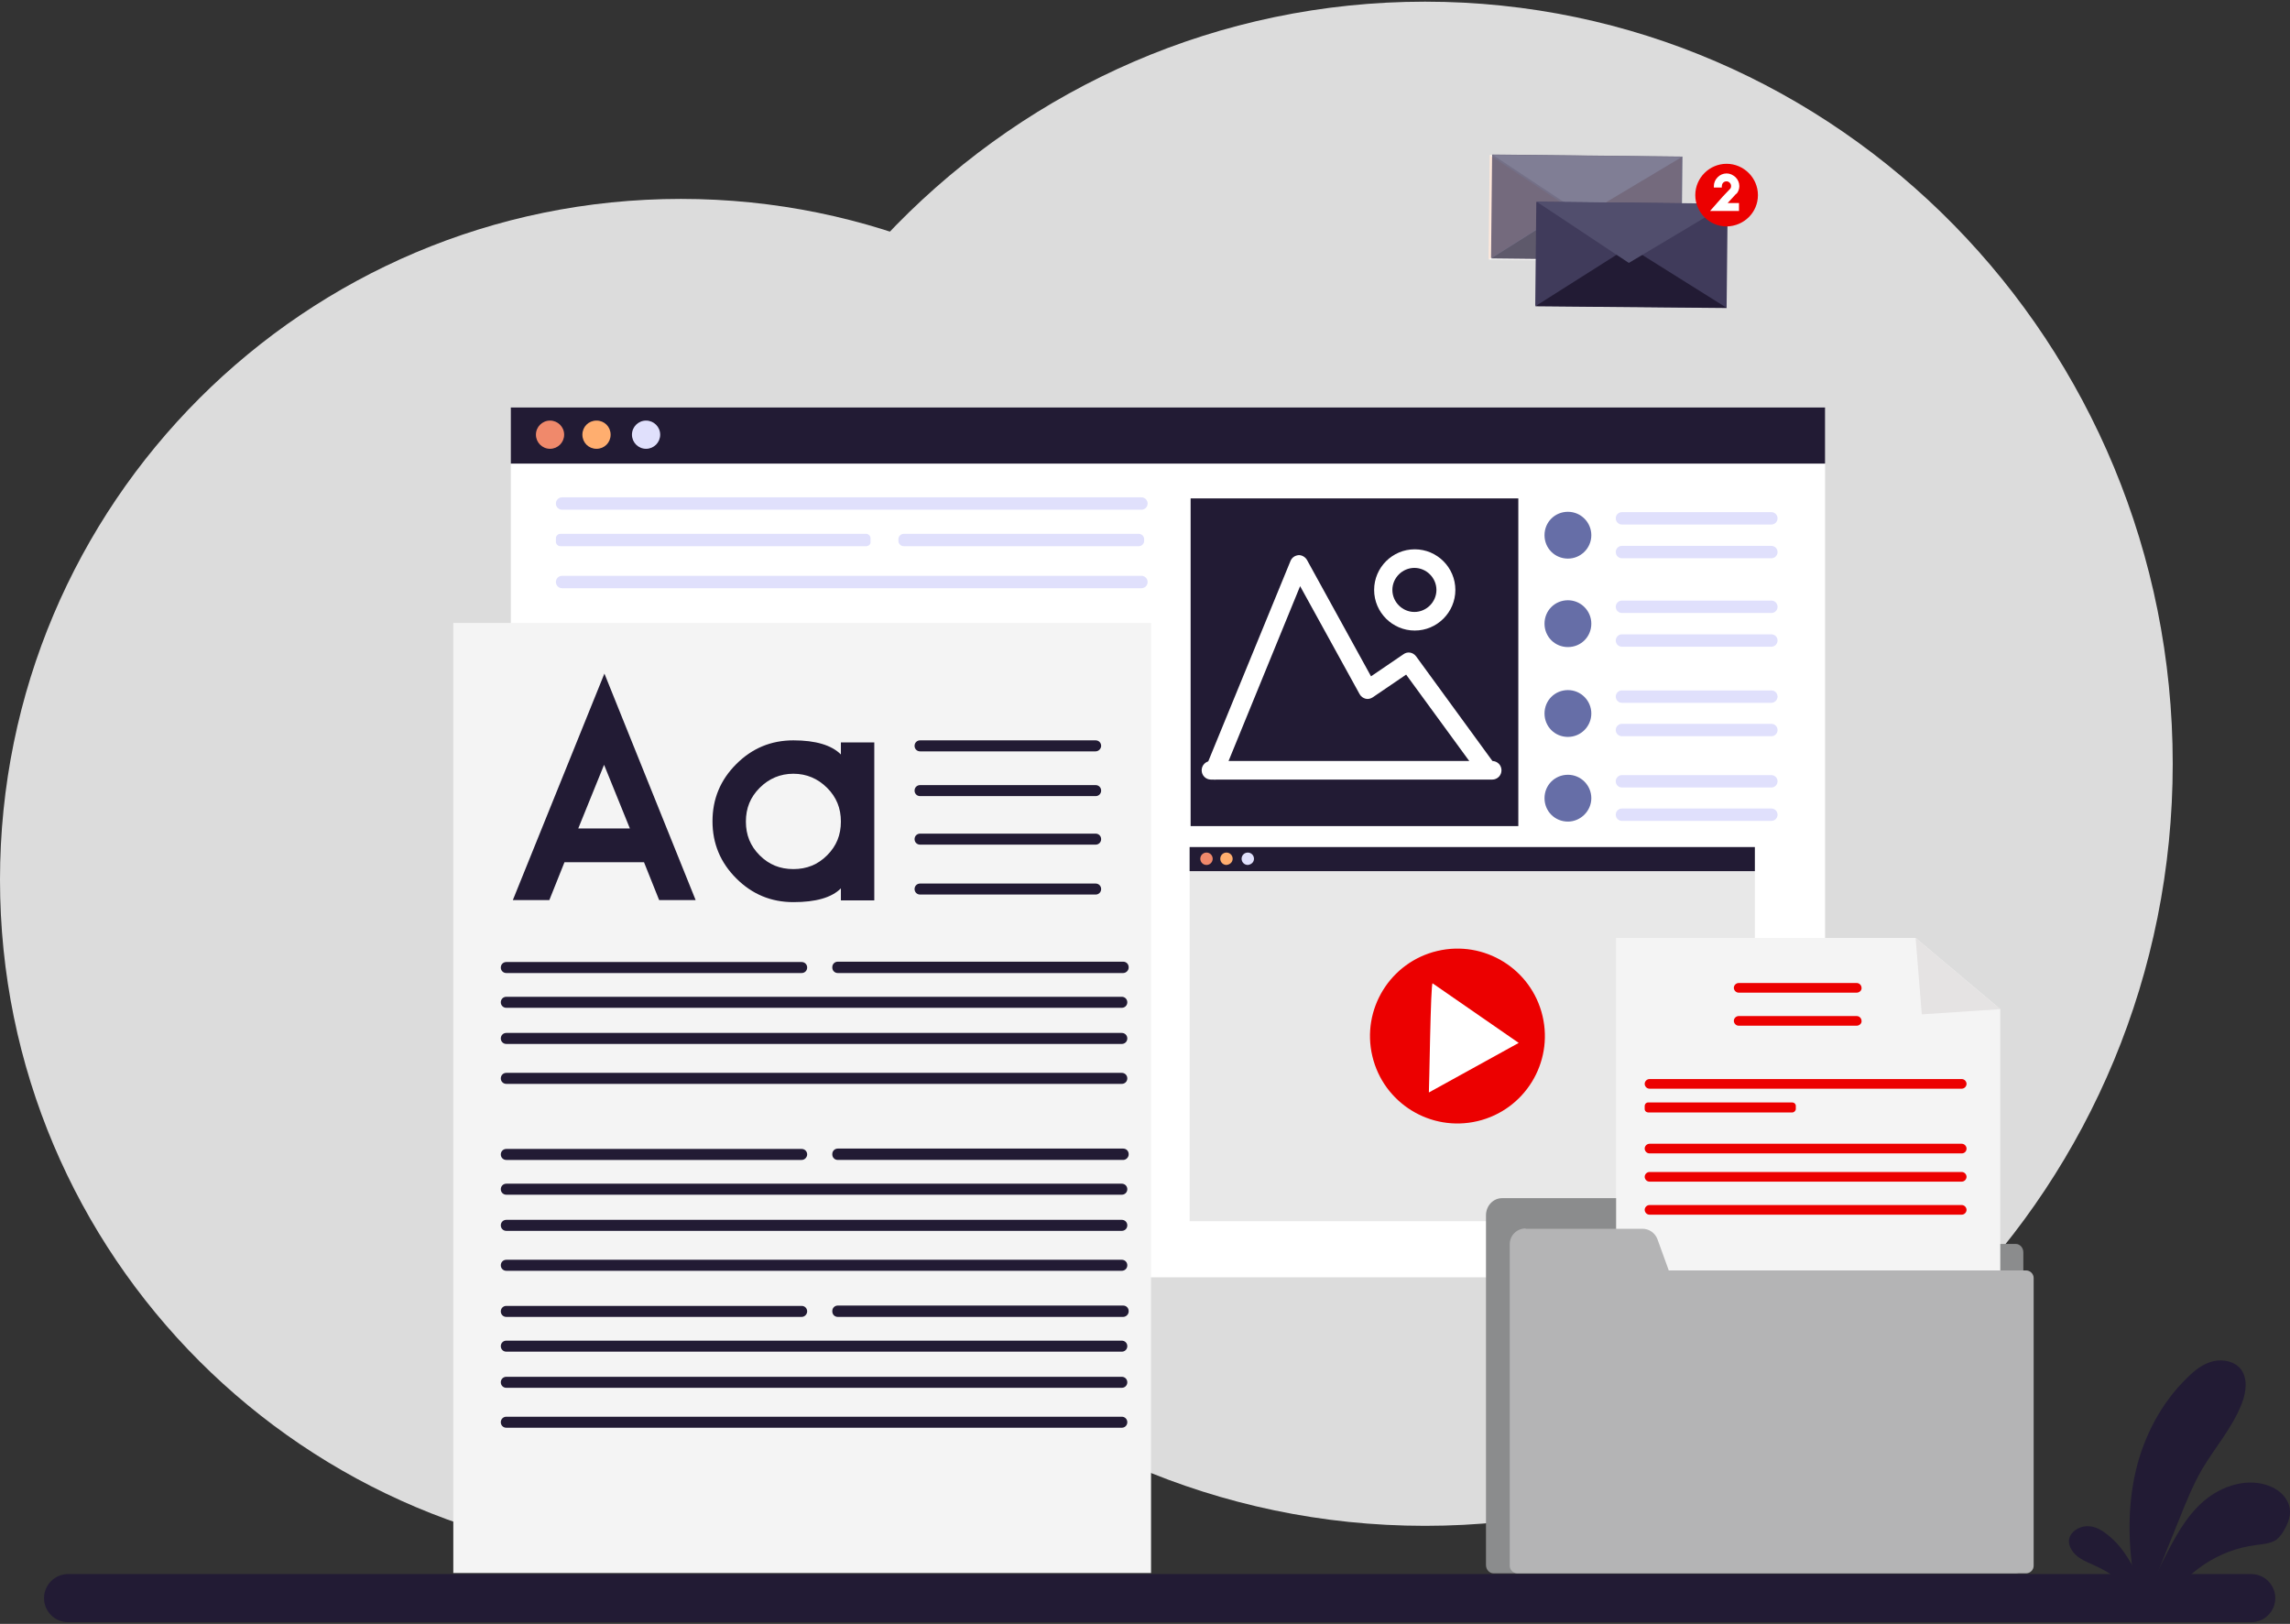 <?xml version="1.0" encoding="UTF-8"?> <svg xmlns="http://www.w3.org/2000/svg" width="306" height="217" viewBox="0 0 306 217" fill="none"><rect x="0" y="0" width="306" height="217" fill="#333333" stroke="none"/><g clip-path="url(#clip0_71_6464)"><path d="M190.423 203.898C245.6 203.898 290.329 158.304 290.329 102.061C290.329 45.817 245.6 0.223 190.423 0.223C135.247 0.223 90.518 45.817 90.518 102.061C90.518 158.304 135.247 203.898 190.423 203.898Z" fill="#DCDCDC"></path><path d="M90.982 208.544C141.23 208.544 181.964 167.81 181.964 117.562C181.964 67.314 141.23 26.58 90.982 26.58C40.734 26.58 0 67.314 0 117.562C0 167.81 40.734 208.544 90.982 208.544Z" fill="#DCDCDC"></path><path d="M300.816 210.338H9.103C7.309 210.338 5.883 211.81 5.883 213.558C5.883 215.352 7.355 216.777 9.103 216.777H300.816C302.61 216.777 304.036 215.306 304.036 213.558C304.036 211.81 302.61 210.338 300.816 210.338Z" fill="#221B34"></path><path d="M305.324 204.266C305.784 203.438 306.106 202.518 305.968 201.598C305.784 200.264 304.68 199.16 303.438 198.654C300.448 197.366 296.861 198.516 294.423 200.632C291.985 202.748 290.467 205.738 288.995 208.635C288.719 209.187 288.443 209.739 288.167 210.291C287.707 211.165 287.293 212.085 287.431 213.051C287.615 214.017 288.719 214.799 289.547 214.293C292.031 210.061 296.539 207.072 301.414 206.474C302.334 206.336 303.346 206.29 304.128 205.784C304.68 205.37 305.048 204.818 305.324 204.266Z" fill="#221B34"></path><path d="M299.574 187.523C300.125 186.051 300.401 184.257 299.436 182.969C298.608 181.911 297.044 181.589 295.71 181.911C294.376 182.233 293.272 183.107 292.306 184.073C288.856 187.385 286.51 191.847 285.406 196.492C284.302 201.184 284.349 206.06 285.13 210.797C285.314 211.947 285.912 213.373 287.062 213.281C288.442 209.878 289.776 206.474 291.156 203.116C292.076 200.816 292.996 198.516 294.238 196.354C295.986 193.411 298.332 190.743 299.574 187.523Z" fill="#221B34"></path><path d="M286.281 211.902C285.131 209.418 283.843 206.842 281.681 205.14C280.853 204.45 279.887 203.898 278.829 203.944C277.772 203.99 276.668 204.68 276.484 205.692C276.346 206.474 276.806 207.256 277.404 207.808C278.002 208.36 278.737 208.682 279.473 209.004C280.899 209.648 282.279 210.338 283.383 211.442C283.797 211.856 284.165 212.316 284.625 212.592C285.131 212.868 285.821 212.914 286.189 212.546C286.281 212.5 286.327 212.408 286.327 212.316C286.373 212.132 286.327 211.994 286.281 211.902Z" fill="#221B34"></path><path d="M199.063 20.736L198.92 34.627L224.493 34.89L224.636 20.999L199.063 20.736Z" fill="#FFE8DB"></path><path d="M211.443 26.764L198.932 34.675L224.506 34.951L211.443 26.764Z" fill="white"></path><path d="M211.444 28.925L199.07 20.738L224.691 21.014L211.444 28.925Z" fill="white"></path><g opacity="0.73"><path d="M199.382 20.681L199.24 34.48L224.675 34.741L224.817 20.943L199.382 20.681Z" fill="#403B5B"></path><path d="M211.719 26.671L199.254 34.537L224.69 34.813L211.719 26.671Z" fill="#221B34"></path><path d="M211.672 28.788L199.391 20.646L224.827 20.922L211.672 28.788Z" fill="#514E6D"></path></g><path d="M205.288 26.974L205.145 40.864L230.718 41.128L230.861 27.237L205.288 26.974Z" fill="#403B5B"></path><path d="M217.7 32.973L205.143 40.931L230.763 41.161L217.7 32.973Z" fill="#221B34"></path><path d="M217.653 35.135L205.326 26.948L230.901 27.224L217.653 35.135Z" fill="#514E6D"></path><path d="M234.903 26.073C234.903 23.774 233.017 21.888 230.717 21.888C228.417 21.888 226.531 23.774 226.531 26.073C226.531 28.373 228.417 30.259 230.717 30.259C233.063 30.213 234.903 28.373 234.903 26.073Z" fill="#EC0000"></path><path d="M231.176 25.246C231.268 25.154 231.314 25.016 231.314 24.878C231.314 24.694 231.268 24.556 231.13 24.418C230.992 24.28 230.854 24.234 230.716 24.234C230.532 24.234 230.394 24.28 230.256 24.418C230.118 24.556 230.072 24.74 230.072 25.062H229.014V24.878C229.014 24.418 229.198 24.004 229.52 23.682C229.842 23.36 230.256 23.176 230.716 23.176C231.176 23.176 231.544 23.36 231.912 23.682C232.234 24.004 232.418 24.418 232.418 24.878C232.418 25.246 232.28 25.614 232.05 25.89H232.004L231.912 25.982L231.452 26.488L231.406 26.534L230.854 27.131H232.372V28.189H228.508L230.21 26.258L231.176 25.246Z" fill="white"></path><path d="M243.873 54.546H68.256V170.688H243.873V54.546Z" fill="white"></path><path d="M243.873 54.454H68.256V61.951H243.873V54.454Z" fill="#221B34"></path><path d="M81.594 58.087C81.594 57.03 80.766 56.202 79.708 56.202C78.65 56.202 77.822 57.03 77.822 58.087C77.822 59.145 78.65 59.973 79.708 59.973C80.766 59.973 81.594 59.145 81.594 58.087Z" fill="#FFAE6F"></path><path d="M73.499 59.973C74.541 59.973 75.385 59.129 75.385 58.087C75.385 57.046 74.541 56.202 73.499 56.202C72.458 56.202 71.613 57.046 71.613 58.087C71.613 59.129 72.458 59.973 73.499 59.973Z" fill="#F0896B"></path><path d="M86.331 59.973C87.373 59.973 88.217 59.129 88.217 58.087C88.217 57.046 87.373 56.202 86.331 56.202C85.29 56.202 84.445 57.046 84.445 58.087C84.445 59.129 85.29 59.973 86.331 59.973Z" fill="#E0E0FC"></path><path d="M234.49 113.238H158.963V163.191H234.49V113.238Z" fill="#E8E8E8"></path><path d="M234.49 113.192H158.963V116.412H234.49V113.192Z" fill="#221B34"></path><path d="M162.045 114.756C162.045 114.296 161.677 113.928 161.217 113.928C160.757 113.928 160.389 114.296 160.389 114.756C160.389 115.216 160.757 115.584 161.217 115.584C161.677 115.584 162.045 115.216 162.045 114.756Z" fill="#F0896B"></path><path d="M164.713 114.756C164.713 114.296 164.345 113.928 163.885 113.928C163.425 113.928 163.057 114.296 163.057 114.756C163.057 115.216 163.425 115.584 163.885 115.584C164.345 115.538 164.713 115.216 164.713 114.756Z" fill="#FFAE6F"></path><path d="M167.564 114.756C167.564 114.296 167.196 113.928 166.736 113.928C166.276 113.928 165.908 114.296 165.908 114.756C165.908 115.216 166.276 115.584 166.736 115.584C167.196 115.538 167.564 115.216 167.564 114.756Z" fill="#E0E0FC"></path><path d="M197.435 149.817C203.715 148.333 207.603 142.04 206.12 135.761C204.637 129.481 198.343 125.593 192.064 127.076C185.784 128.559 181.896 134.852 183.379 141.132C184.862 147.412 191.156 151.3 197.435 149.817Z" fill="#EC0000"></path><path d="M191.438 131.407L202.937 139.364L190.932 145.988C190.978 145.988 191.162 131.085 191.438 131.407Z" fill="white"></path><path d="M202.885 66.602H159.096V110.391H202.885V66.602Z" fill="#221B34"></path><path d="M161.814 104.177H199.394C200.084 104.177 200.636 103.625 200.636 102.935C200.636 102.245 200.084 101.693 199.394 101.693H161.814C161.124 101.693 160.572 102.245 160.572 102.935C160.572 103.625 161.124 104.177 161.814 104.177Z" fill="white"></path><path d="M162.319 104.177C162.825 104.177 163.285 103.901 163.469 103.395L173.727 78.326L181.684 92.769C181.868 93.091 182.144 93.275 182.466 93.367C182.788 93.459 183.156 93.367 183.432 93.183L187.894 90.148L197.737 103.625C198.151 104.177 198.933 104.315 199.485 103.901C200.037 103.487 200.175 102.705 199.761 102.153L189.228 87.71C188.814 87.158 188.078 87.02 187.526 87.434L183.202 90.378L174.647 74.831C174.417 74.417 173.911 74.141 173.497 74.187C173.037 74.233 172.623 74.509 172.439 74.969L161.17 102.429C160.894 103.073 161.216 103.763 161.859 104.039C161.997 104.177 162.181 104.177 162.319 104.177Z" fill="white"></path><path d="M183.617 78.832C183.617 75.842 186.055 73.404 189.045 73.404C192.035 73.404 194.472 75.842 194.472 78.832C194.472 81.822 192.035 84.26 189.045 84.26C186.055 84.26 183.617 81.822 183.617 78.832ZM186.055 78.832C186.055 80.442 187.389 81.776 188.999 81.776C190.609 81.776 191.943 80.442 191.943 78.832C191.943 77.222 190.609 75.888 188.999 75.888C187.389 75.888 186.055 77.222 186.055 78.832Z" fill="white"></path><path d="M220.367 166.18L218.803 161.627C218.481 160.707 217.699 160.109 216.779 160.109H200.726C199.53 160.109 198.564 161.121 198.564 162.409V209.142C198.564 209.74 199.024 210.246 199.576 210.246H269.354C269.906 210.246 270.366 209.74 270.366 209.142V167.33C270.366 166.732 269.906 166.226 269.354 166.226H220.367V166.18Z" fill="#8B8C8D"></path><path d="M215.953 125.335V188.213H267.286V134.856L255.971 125.335H215.953Z" fill="#F4F4F4"></path><path d="M267.286 134.856L256.799 135.546L255.971 125.335L267.286 134.856Z" fill="#E5E3E3"></path><path d="M248.105 137.064H232.328C231.96 137.064 231.684 136.742 231.684 136.42C231.684 136.052 232.006 135.776 232.328 135.776H248.105C248.473 135.776 248.748 136.098 248.748 136.42C248.794 136.742 248.473 137.064 248.105 137.064Z" fill="#EC0000"></path><path d="M248.105 132.648H232.328C231.96 132.648 231.684 132.326 231.684 132.004C231.684 131.636 232.006 131.36 232.328 131.36H248.105C248.473 131.36 248.748 131.682 248.748 132.004C248.794 132.326 248.473 132.648 248.105 132.648Z" fill="#EC0000"></path><path d="M262.135 145.482H220.415C220.047 145.482 219.771 145.16 219.771 144.838C219.771 144.47 220.093 144.194 220.415 144.194H262.135C262.503 144.194 262.779 144.516 262.779 144.838C262.779 145.16 262.503 145.482 262.135 145.482Z" fill="#EC0000"></path><path d="M262.135 154.129H220.415C220.047 154.129 219.771 153.807 219.771 153.485C219.771 153.117 220.093 152.841 220.415 152.841H262.135C262.503 152.841 262.779 153.163 262.779 153.485C262.779 153.853 262.503 154.129 262.135 154.129Z" fill="#EC0000"></path><path d="M262.135 157.901H220.415C220.047 157.901 219.771 157.579 219.771 157.257C219.771 156.889 220.093 156.613 220.415 156.613H262.135C262.503 156.613 262.779 156.935 262.779 157.257C262.779 157.579 262.503 157.901 262.135 157.901Z" fill="#EC0000"></path><path d="M262.135 162.317H220.415C220.047 162.317 219.771 161.995 219.771 161.673C219.771 161.305 220.093 161.029 220.415 161.029H262.135C262.503 161.029 262.779 161.351 262.779 161.673C262.779 161.995 262.503 162.317 262.135 162.317Z" fill="#EC0000"></path><path d="M239.504 148.656H220.231C220.001 148.656 219.771 148.472 219.771 148.196V147.782C219.771 147.552 219.955 147.322 220.231 147.322H239.504C239.734 147.322 239.964 147.506 239.964 147.782V148.196C239.964 148.426 239.734 148.656 239.504 148.656Z" fill="#EC0000"></path><path d="M203.854 164.156C202.704 164.156 201.738 165.076 201.738 166.272V209.233C201.738 209.785 202.198 210.245 202.75 210.245H270.734C271.286 210.245 271.746 209.785 271.746 209.233V170.78C271.746 170.228 271.286 169.768 270.734 169.768H222.989L221.471 165.582C221.149 164.754 220.367 164.202 219.493 164.202H203.854" fill="#B4B4B5"></path><path d="M153.808 83.248H60.572V210.2H153.808V83.248Z" fill="#F4F4F4"></path><path d="M92.954 120.276H88.078L86.054 115.216H75.429L73.405 120.276H68.529L80.764 90.01L92.954 120.276ZM84.168 110.708L80.719 102.199L77.269 110.708H84.168Z" fill="#221B34"></path><path d="M106.016 120.552C103.027 120.552 100.497 119.494 98.381 117.378C96.265 115.262 95.207 112.732 95.207 109.742C95.207 106.753 96.265 104.223 98.381 102.107C100.497 99.991 103.027 98.933 106.016 98.933C109.006 98.933 111.122 99.577 112.364 100.819V99.209H116.826V120.322H112.364V118.712C111.122 119.954 109.006 120.552 106.016 120.552ZM106.016 103.395C104.268 103.395 102.751 104.039 101.509 105.281C100.267 106.523 99.669 107.995 99.669 109.788C99.669 111.582 100.267 113.054 101.509 114.296C102.751 115.538 104.222 116.136 106.016 116.136C107.81 116.136 109.282 115.538 110.524 114.296C111.766 113.054 112.364 111.582 112.364 109.788C112.364 107.995 111.766 106.523 110.524 105.281C109.282 104.039 107.764 103.395 106.016 103.395Z" fill="#221B34"></path><path d="M146.403 100.405H122.945C122.531 100.405 122.209 100.083 122.209 99.669C122.209 99.255 122.531 98.933 122.945 98.933H146.403C146.817 98.933 147.139 99.255 147.139 99.669C147.139 100.037 146.817 100.405 146.403 100.405Z" fill="#221B34"></path><path d="M146.403 106.385H122.945C122.531 106.385 122.209 106.063 122.209 105.649C122.209 105.235 122.531 104.913 122.945 104.913H146.403C146.817 104.913 147.139 105.235 147.139 105.649C147.139 106.063 146.817 106.385 146.403 106.385Z" fill="#221B34"></path><path d="M146.403 112.87H122.945C122.531 112.87 122.209 112.548 122.209 112.134C122.209 111.72 122.531 111.398 122.945 111.398H146.403C146.817 111.398 147.139 111.72 147.139 112.134C147.139 112.548 146.817 112.87 146.403 112.87Z" fill="#221B34"></path><path d="M146.403 119.54H122.945C122.531 119.54 122.209 119.218 122.209 118.804C122.209 118.39 122.531 118.068 122.945 118.068H146.403C146.817 118.068 147.139 118.39 147.139 118.804C147.139 119.218 146.817 119.54 146.403 119.54Z" fill="#221B34"></path><path d="M107.121 130.027H67.656C67.242 130.027 66.92 129.705 66.92 129.291C66.92 128.877 67.242 128.555 67.656 128.555H107.121C107.535 128.555 107.857 128.877 107.857 129.291C107.857 129.705 107.535 130.027 107.121 130.027Z" fill="#221B34"></path><path d="M149.899 134.673H67.656C67.242 134.673 66.92 134.351 66.92 133.937C66.92 133.523 67.242 133.201 67.656 133.201H149.899C150.313 133.201 150.635 133.523 150.635 133.937C150.635 134.351 150.313 134.673 149.899 134.673Z" fill="#221B34"></path><path d="M149.899 139.502H67.656C67.242 139.502 66.92 139.18 66.92 138.766C66.92 138.352 67.242 138.03 67.656 138.03H149.899C150.313 138.03 150.635 138.352 150.635 138.766C150.635 139.18 150.313 139.502 149.899 139.502Z" fill="#221B34"></path><path d="M149.899 144.838H67.656C67.242 144.838 66.92 144.516 66.92 144.102C66.92 143.688 67.242 143.366 67.656 143.366H149.899C150.313 143.366 150.635 143.688 150.635 144.102C150.635 144.516 150.313 144.838 149.899 144.838Z" fill="#221B34"></path><path d="M150.082 130.027H111.951C111.537 130.027 111.215 129.705 111.215 129.291V129.245C111.215 128.831 111.537 128.509 111.951 128.509H150.082C150.496 128.509 150.818 128.831 150.818 129.245V129.291C150.818 129.705 150.45 130.027 150.082 130.027Z" fill="#221B34"></path><path d="M107.121 155.004H67.656C67.242 155.004 66.92 154.682 66.92 154.268C66.92 153.854 67.242 153.532 67.656 153.532H107.121C107.535 153.532 107.857 153.854 107.857 154.268C107.857 154.636 107.535 155.004 107.121 155.004Z" fill="#221B34"></path><path d="M149.899 159.649H67.656C67.242 159.649 66.92 159.327 66.92 158.913C66.92 158.499 67.242 158.177 67.656 158.177H149.899C150.313 158.177 150.635 158.499 150.635 158.913C150.635 159.327 150.313 159.649 149.899 159.649Z" fill="#221B34"></path><path d="M149.899 164.479H67.656C67.242 164.479 66.92 164.157 66.92 163.743C66.92 163.329 67.242 163.007 67.656 163.007H149.899C150.313 163.007 150.635 163.329 150.635 163.743C150.635 164.157 150.313 164.479 149.899 164.479Z" fill="#221B34"></path><path d="M149.899 169.815H67.656C67.242 169.815 66.92 169.493 66.92 169.079C66.92 168.665 67.242 168.343 67.656 168.343H149.899C150.313 168.343 150.635 168.665 150.635 169.079C150.635 169.493 150.313 169.815 149.899 169.815Z" fill="#221B34"></path><path d="M150.082 155.003H111.951C111.537 155.003 111.215 154.681 111.215 154.267V154.221C111.215 153.807 111.537 153.485 111.951 153.485H150.082C150.496 153.485 150.818 153.807 150.818 154.221V154.267C150.818 154.681 150.45 155.003 150.082 155.003Z" fill="#221B34"></path><path d="M107.121 175.978H67.656C67.242 175.978 66.92 175.656 66.92 175.242C66.92 174.828 67.242 174.506 67.656 174.506H107.121C107.535 174.506 107.857 174.828 107.857 175.242C107.857 175.61 107.535 175.978 107.121 175.978Z" fill="#221B34"></path><path d="M149.899 180.624H67.656C67.242 180.624 66.92 180.302 66.92 179.888C66.92 179.474 67.242 179.152 67.656 179.152H149.899C150.313 179.152 150.635 179.474 150.635 179.888C150.635 180.302 150.313 180.624 149.899 180.624Z" fill="#221B34"></path><path d="M149.899 185.453H67.656C67.242 185.453 66.92 185.131 66.92 184.717C66.92 184.303 67.242 183.981 67.656 183.981H149.899C150.313 183.981 150.635 184.303 150.635 184.717C150.635 185.131 150.313 185.453 149.899 185.453Z" fill="#221B34"></path><path d="M149.899 190.789H67.656C67.242 190.789 66.92 190.467 66.92 190.053C66.92 189.639 67.242 189.317 67.656 189.317H149.899C150.313 189.317 150.635 189.639 150.635 190.053C150.635 190.467 150.313 190.789 149.899 190.789Z" fill="#221B34"></path><path d="M150.082 175.978H111.951C111.537 175.978 111.215 175.656 111.215 175.242V175.196C111.215 174.782 111.537 174.46 111.951 174.46H150.082C150.496 174.46 150.818 174.782 150.818 175.196V175.242C150.818 175.656 150.45 175.978 150.082 175.978Z" fill="#221B34"></path><path d="M212.64 71.518C212.64 69.817 211.26 68.391 209.513 68.391C207.765 68.391 206.385 69.77 206.385 71.518C206.385 73.266 207.765 74.646 209.513 74.646C211.214 74.646 212.64 73.266 212.64 71.518Z" fill="#666EA7"></path><path d="M236.697 70.093H216.734C216.274 70.093 215.906 69.725 215.906 69.265C215.906 68.805 216.274 68.437 216.734 68.437H236.697C237.157 68.437 237.525 68.805 237.525 69.265C237.525 69.725 237.157 70.093 236.697 70.093Z" fill="#E0E0FC"></path><path d="M152.522 68.115H75.109C74.649 68.115 74.281 67.747 74.281 67.287C74.281 66.827 74.649 66.459 75.109 66.459H152.522C152.982 66.459 153.35 66.827 153.35 67.287C153.35 67.747 152.982 68.115 152.522 68.115Z" fill="#E0E0FC"></path><path d="M152.522 78.602H75.109C74.649 78.602 74.281 78.234 74.281 77.774C74.281 77.314 74.649 76.946 75.109 76.946H152.522C152.982 76.946 153.35 77.314 153.35 77.774C153.35 78.234 152.982 78.602 152.522 78.602Z" fill="#E0E0FC"></path><path d="M115.725 72.99H74.879C74.557 72.99 74.281 72.714 74.281 72.392V71.932C74.281 71.61 74.557 71.335 74.879 71.335H115.725C116.047 71.335 116.323 71.61 116.323 71.932V72.392C116.369 72.714 116.093 72.99 115.725 72.99Z" fill="#E0E0FC"></path><path d="M152.153 72.99H120.783C120.369 72.99 120.047 72.668 120.047 72.254V72.07C120.047 71.656 120.369 71.335 120.783 71.335H152.153C152.567 71.335 152.889 71.656 152.889 72.07V72.254C152.889 72.668 152.567 72.99 152.153 72.99Z" fill="#E0E0FC"></path><path d="M236.697 74.6H216.734C216.274 74.6 215.906 74.232 215.906 73.772C215.906 73.312 216.274 72.944 216.734 72.944H236.697C237.157 72.944 237.525 73.312 237.525 73.772C237.525 74.232 237.157 74.6 236.697 74.6Z" fill="#E0E0FC"></path><path d="M212.64 83.34C212.64 81.638 211.26 80.212 209.513 80.212C207.765 80.212 206.385 81.592 206.385 83.34C206.385 85.088 207.765 86.468 209.513 86.468C211.26 86.468 212.64 85.088 212.64 83.34Z" fill="#666EA7"></path><path d="M236.697 81.914H216.734C216.274 81.914 215.906 81.546 215.906 81.086C215.906 80.626 216.274 80.258 216.734 80.258H236.697C237.157 80.258 237.525 80.626 237.525 81.086C237.525 81.546 237.157 81.914 236.697 81.914Z" fill="#E0E0FC"></path><path d="M236.697 86.421H216.734C216.274 86.421 215.906 86.053 215.906 85.594C215.906 85.134 216.274 84.766 216.734 84.766H236.697C237.157 84.766 237.525 85.134 237.525 85.594C237.525 86.053 237.157 86.421 236.697 86.421Z" fill="#E0E0FC"></path><path d="M212.64 95.345C212.64 93.643 211.26 92.217 209.513 92.217C207.765 92.217 206.385 93.597 206.385 95.345C206.385 97.093 207.765 98.473 209.513 98.473C211.26 98.473 212.64 97.047 212.64 95.345Z" fill="#666EA7"></path><path d="M236.697 93.919H216.734C216.274 93.919 215.906 93.551 215.906 93.091C215.906 92.631 216.274 92.263 216.734 92.263H236.697C237.157 92.263 237.525 92.631 237.525 93.091C237.525 93.505 237.157 93.919 236.697 93.919Z" fill="#E0E0FC"></path><path d="M236.697 98.381H216.734C216.274 98.381 215.906 98.013 215.906 97.553C215.906 97.093 216.274 96.725 216.734 96.725H236.697C237.157 96.725 237.525 97.093 237.525 97.553C237.525 98.013 237.157 98.381 236.697 98.381Z" fill="#E0E0FC"></path><path d="M212.64 106.661C212.64 104.959 211.26 103.533 209.513 103.533C207.765 103.533 206.385 104.913 206.385 106.661C206.385 108.408 207.765 109.788 209.513 109.788C211.214 109.788 212.64 108.362 212.64 106.661Z" fill="#666EA7"></path><path d="M236.697 105.235H216.734C216.274 105.235 215.906 104.867 215.906 104.407C215.906 103.947 216.274 103.579 216.734 103.579H236.697C237.157 103.579 237.525 103.947 237.525 104.407C237.525 104.867 237.157 105.235 236.697 105.235Z" fill="#E0E0FC"></path><path d="M236.697 109.696H216.734C216.274 109.696 215.906 109.328 215.906 108.868C215.906 108.408 216.274 108.04 216.734 108.04H236.697C237.157 108.04 237.525 108.408 237.525 108.868C237.525 109.328 237.157 109.696 236.697 109.696Z" fill="#E0E0FC"></path></g><defs><clipPath id="clip0_71_6464"><rect width="306" height="216.554" fill="white" transform="translate(0 0.223)"></rect></clipPath></defs></svg> 